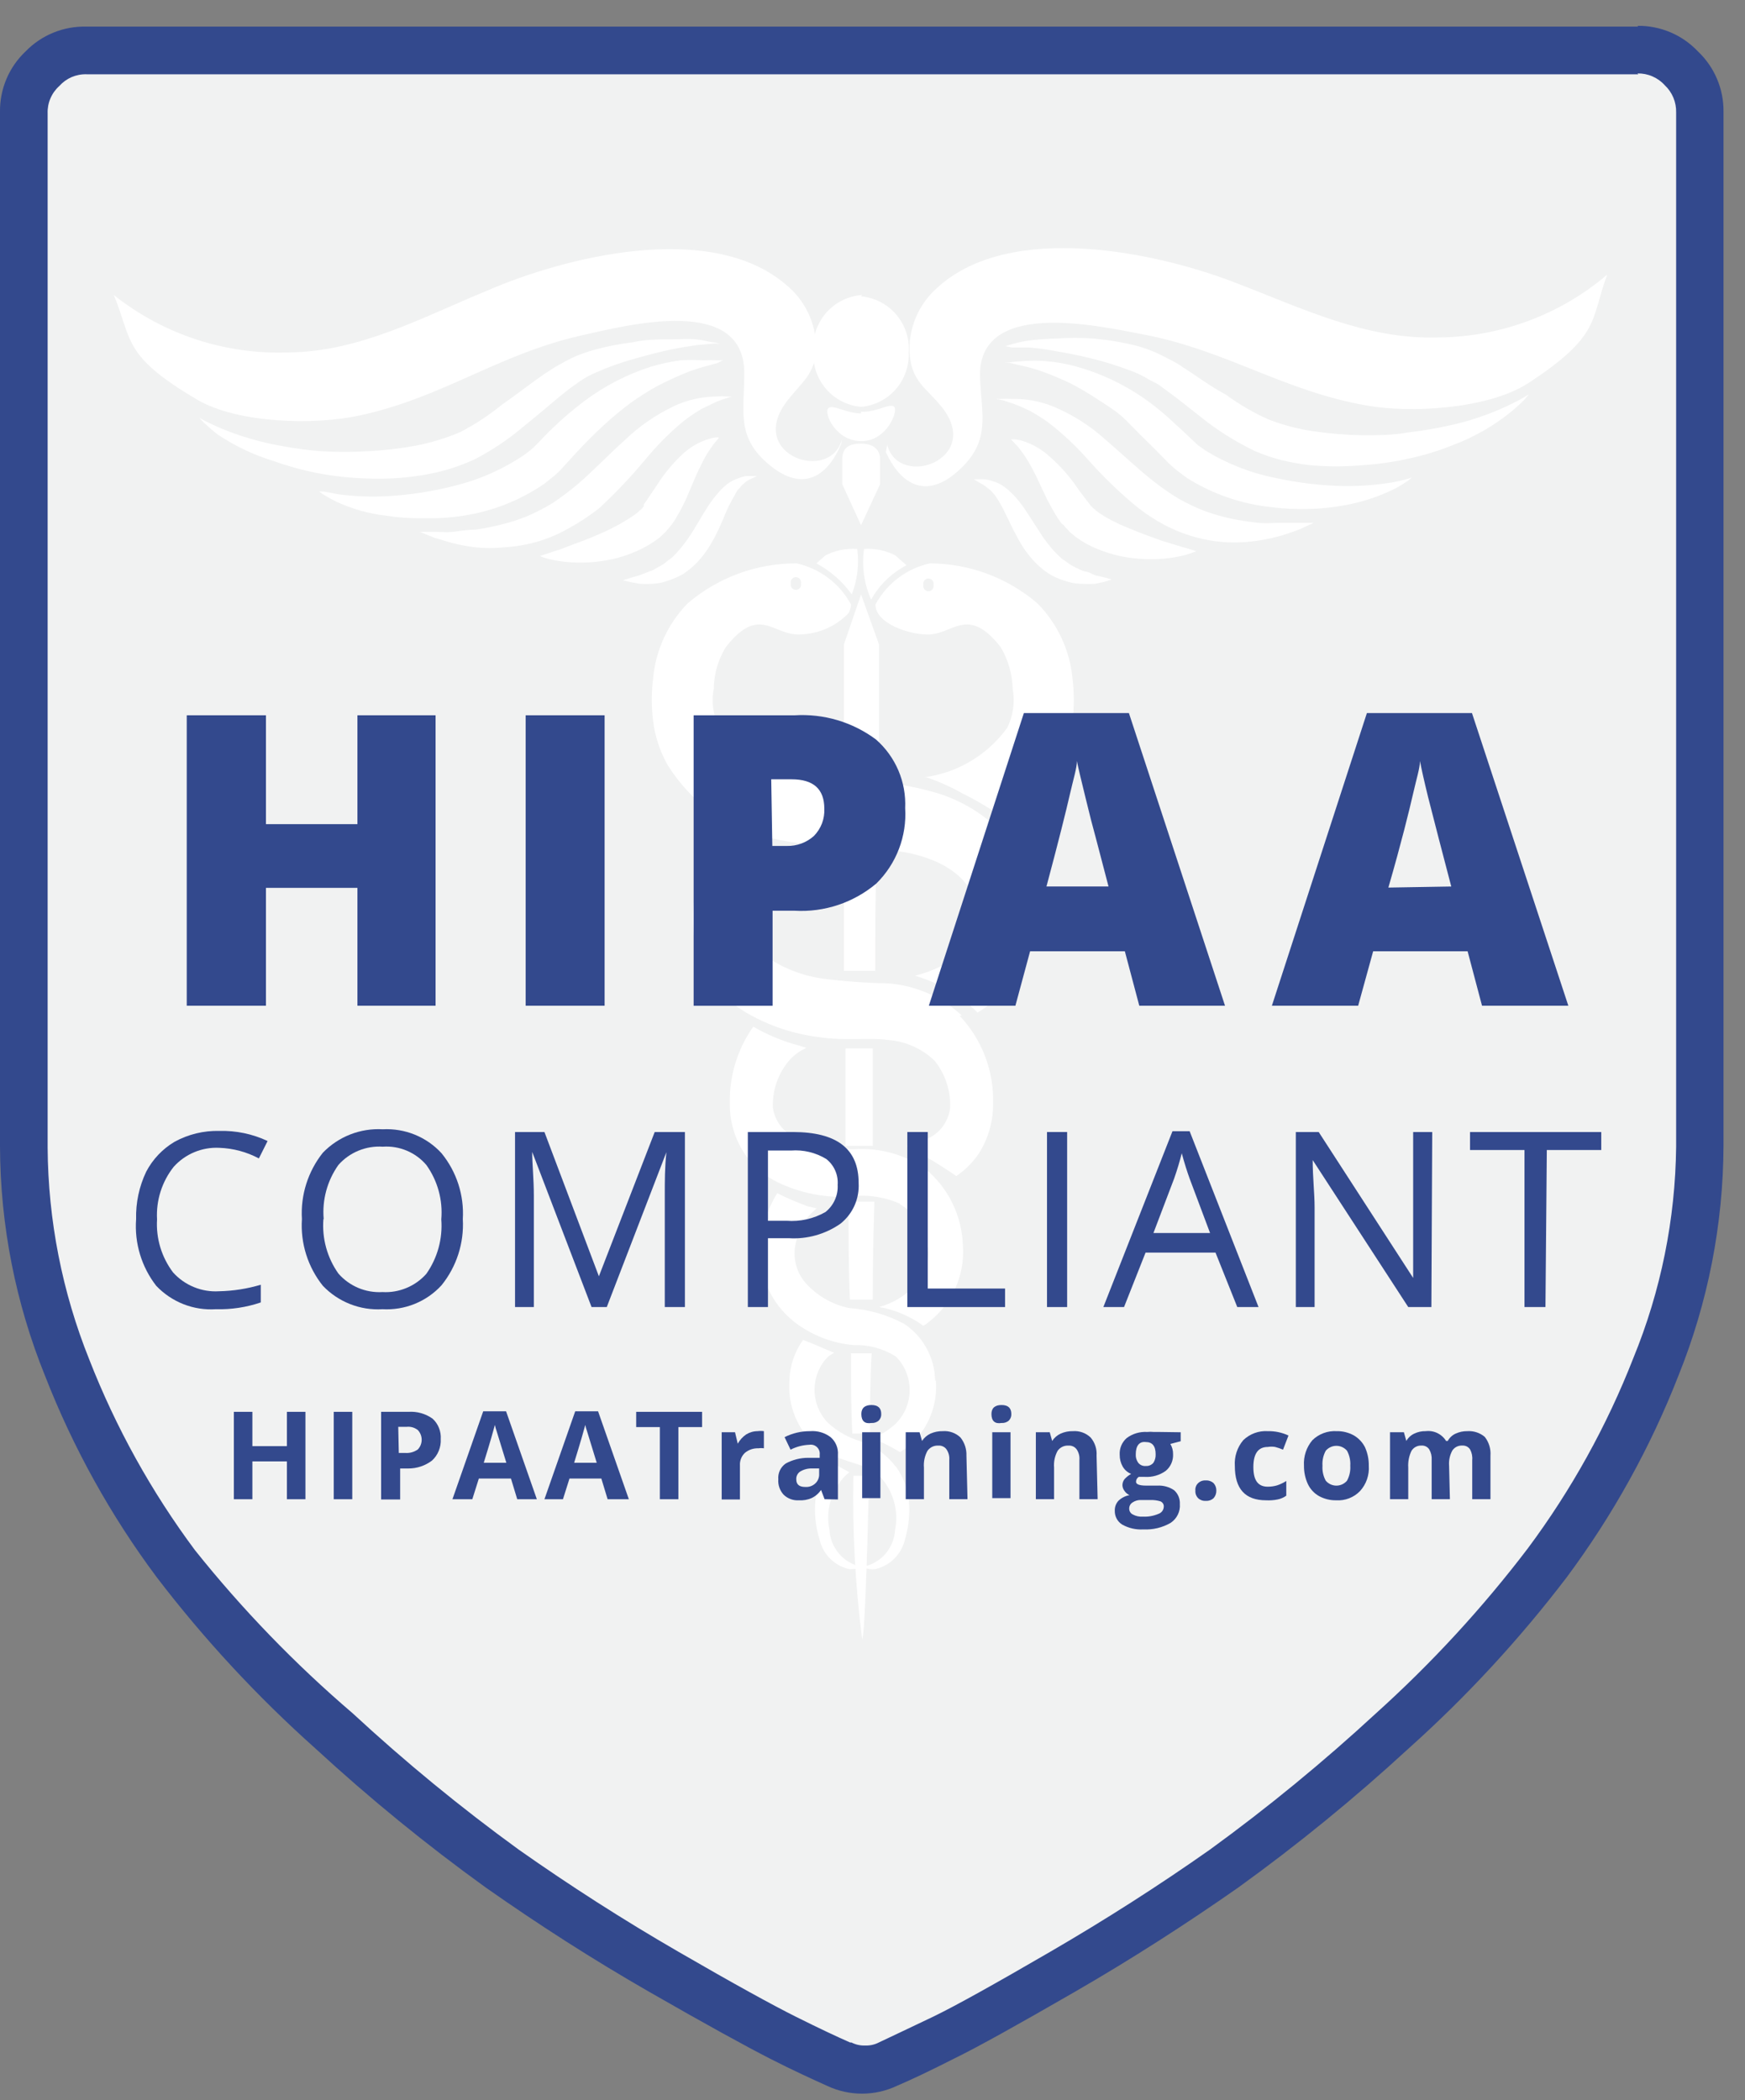 <?xml version="1.0" encoding="UTF-8"?>
<svg xmlns="http://www.w3.org/2000/svg" width="54" height="65" viewBox="0 0 54 65" fill="none">
  <rect x="0" y="0" width="54" height="65" fill="#808080" stroke="none"/>
  <path d="M26.671 64.066C26.409 64.067 26.15 64.01 25.913 63.898C25.441 63.687 24.86 63.409 24.136 63.055C23.411 62.702 22.189 62.028 20.454 61.017C18.719 60.006 17.084 58.944 15.467 57.824C13.65 56.526 11.915 55.12 10.269 53.612C8.5 52.032 6.883 50.289 5.442 48.405C4.048 46.54 2.915 44.494 2.072 42.323C1.196 40.143 0.744 37.815 0.741 35.465V3.453C0.737 3.199 0.786 2.948 0.885 2.714C0.983 2.481 1.13 2.271 1.314 2.097C1.489 1.915 1.7 1.772 1.934 1.677C2.167 1.581 2.418 1.535 2.67 1.541H50.689C50.941 1.537 51.191 1.587 51.423 1.685C51.655 1.784 51.864 1.93 52.037 2.113C52.222 2.287 52.37 2.497 52.47 2.731C52.57 2.964 52.62 3.216 52.618 3.47V35.482C52.606 37.825 52.149 40.143 51.27 42.315C50.426 44.485 49.293 46.531 47.901 48.397C46.46 50.278 44.846 52.021 43.082 53.603C41.431 55.108 39.692 56.515 37.876 57.815C36.292 58.927 34.615 60.014 32.855 61.017C31.094 62.019 29.872 62.702 29.173 63.064C28.474 63.426 27.867 63.687 27.438 63.906C27.198 64.019 26.936 64.074 26.671 64.066Z" fill="#F1F2F2"></path>
  <path d="M50.672 2.273C50.831 2.27 50.988 2.3 51.133 2.363C51.278 2.425 51.409 2.518 51.515 2.636C51.63 2.743 51.721 2.874 51.782 3.019C51.843 3.164 51.873 3.321 51.869 3.478V35.491C51.845 37.734 51.397 39.952 50.546 42.028C49.725 44.131 48.626 46.114 47.277 47.925C45.873 49.77 44.299 51.479 42.577 53.03C40.95 54.533 39.237 55.94 37.446 57.242C35.879 58.346 34.22 59.407 32.51 60.401C30.799 61.396 29.561 62.086 28.879 62.415C28.196 62.743 27.547 63.047 27.194 63.215C27.064 63.282 26.919 63.314 26.773 63.308C26.626 63.314 26.481 63.282 26.351 63.215H26.309C25.905 63.038 25.349 62.777 24.624 62.415C23.9 62.053 22.703 61.396 20.985 60.401C19.266 59.407 17.615 58.346 16.048 57.242C14.257 55.941 12.543 54.534 10.918 53.03C9.133 51.503 7.497 49.811 6.032 47.976C4.684 46.165 3.584 44.181 2.763 42.078C1.925 39.991 1.488 37.765 1.474 35.516V3.503C1.469 3.345 1.499 3.187 1.562 3.042C1.625 2.896 1.718 2.766 1.836 2.661C1.942 2.543 2.072 2.449 2.217 2.386C2.363 2.324 2.52 2.294 2.679 2.299H50.698M50.698 0.824H2.679C2.328 0.814 1.979 0.877 1.655 1.009C1.33 1.141 1.036 1.339 0.792 1.591C0.537 1.832 0.334 2.123 0.198 2.447C0.062 2.77 -0.006 3.119 -0 3.47V35.482C0.008 37.92 0.482 40.333 1.398 42.592C2.265 44.813 3.426 46.907 4.852 48.818C6.32 50.739 7.968 52.516 9.772 54.125C11.44 55.661 13.198 57.096 15.037 58.422C16.655 59.559 18.331 60.637 20.092 61.648C21.853 62.659 23.083 63.333 23.824 63.712C24.565 64.091 25.147 64.353 25.593 64.555C25.931 64.715 26.301 64.798 26.676 64.798C27.05 64.798 27.42 64.715 27.758 64.555C28.207 64.364 28.797 64.083 29.527 63.712C30.269 63.35 31.507 62.659 33.259 61.648C35.011 60.637 36.688 59.559 38.314 58.422C40.153 57.096 41.911 55.661 43.579 54.125C45.378 52.515 47.019 50.738 48.482 48.818C49.91 46.898 51.074 44.796 51.944 42.567C52.854 40.306 53.326 37.894 53.335 35.457V3.444C53.337 3.098 53.268 2.754 53.131 2.435C52.995 2.116 52.795 1.829 52.543 1.591C52.303 1.337 52.013 1.135 51.691 0.999C51.369 0.863 51.022 0.795 50.672 0.799L50.698 0.824Z" fill="#33498D"></path>
  <g style="mix-blend-mode:overlay">
    <path d="M25.551 17.184L25.264 17.436C25.698 17.669 26.072 17.997 26.359 18.397C26.532 17.949 26.59 17.465 26.528 16.99C26.191 16.966 25.853 17.033 25.551 17.184ZM26.738 16.99C26.663 17.522 26.739 18.065 26.957 18.557C27.211 18.103 27.592 17.734 28.053 17.495L27.699 17.184C27.396 17.033 27.059 16.966 26.722 16.99M27.842 37.267C28.062 37.39 28.252 37.56 28.398 37.766C28.544 37.971 28.642 38.207 28.684 38.455C28.745 38.69 28.743 38.937 28.677 39.17C28.612 39.404 28.487 39.616 28.314 39.786C28.013 40.104 27.632 40.334 27.21 40.452C27.703 40.54 28.17 40.739 28.575 41.033C28.638 40.996 28.697 40.954 28.752 40.907C29.106 40.63 29.387 40.269 29.569 39.858C29.752 39.447 29.83 38.997 29.797 38.548C29.783 38.094 29.673 37.648 29.474 37.24C29.275 36.832 28.992 36.471 28.642 36.181C28 35.733 27.225 35.517 26.444 35.566C25.867 35.585 25.293 35.482 24.759 35.262C24.537 35.196 24.34 35.066 24.19 34.89C24.041 34.714 23.946 34.498 23.916 34.268C23.899 33.735 24.083 33.215 24.43 32.811C24.576 32.65 24.754 32.521 24.953 32.432L24.742 32.364C24.24 32.234 23.758 32.035 23.31 31.775C22.823 32.464 22.569 33.29 22.585 34.133C22.574 34.686 22.73 35.229 23.032 35.692C23.292 36.078 23.649 36.389 24.068 36.593C24.74 36.915 25.48 37.068 26.225 37.04C26.779 36.955 27.346 37.031 27.859 37.259M27.716 45.388C27.438 45.022 27.056 44.749 26.62 44.605C26.255 44.494 25.919 44.304 25.635 44.049C25.36 43.774 25.206 43.401 25.206 43.013C25.206 42.624 25.36 42.251 25.635 41.977L25.812 41.867C25.492 41.741 25.18 41.589 24.851 41.471C24.587 41.837 24.44 42.275 24.43 42.726C24.38 43.369 24.585 44.005 25.003 44.495C25.803 45.338 26.764 45.203 27.202 45.666C27.415 45.886 27.572 46.154 27.658 46.447C27.745 46.741 27.759 47.051 27.699 47.351C27.684 47.622 27.58 47.88 27.404 48.086C27.227 48.292 26.987 48.433 26.722 48.489C26.722 48.489 26.814 48.59 27.084 48.564C27.307 48.514 27.511 48.402 27.673 48.241C27.835 48.08 27.95 47.877 28.002 47.655C28.102 47.319 28.148 46.969 28.137 46.618C28.126 46.176 27.982 45.748 27.724 45.388M25.669 47.351C25.605 47.051 25.617 46.74 25.704 46.446C25.791 46.152 25.949 45.884 26.166 45.666L26.284 45.565L25.736 45.27C25.703 45.308 25.672 45.347 25.643 45.388C25.379 45.745 25.232 46.175 25.222 46.618C25.21 46.969 25.258 47.32 25.365 47.655C25.416 47.878 25.529 48.082 25.692 48.243C25.855 48.404 26.06 48.516 26.284 48.564C26.553 48.564 26.671 48.522 26.646 48.489C26.38 48.433 26.141 48.292 25.964 48.086C25.787 47.88 25.683 47.622 25.669 47.351ZM28.937 42.726C28.932 42.376 28.841 42.032 28.672 41.725C28.503 41.418 28.262 41.157 27.968 40.966C27.447 40.689 26.873 40.526 26.284 40.485C25.792 40.386 25.343 40.139 24.995 39.778C24.824 39.607 24.7 39.394 24.637 39.16C24.573 38.927 24.572 38.681 24.632 38.447C24.713 38.033 24.94 37.662 25.273 37.402L24.995 37.335C24.673 37.217 24.358 37.082 24.051 36.93C23.749 37.419 23.57 37.974 23.529 38.548C23.498 38.996 23.577 39.446 23.759 39.857C23.941 40.268 24.221 40.628 24.573 40.907C25.108 41.323 25.752 41.575 26.427 41.631C26.885 41.616 27.337 41.739 27.724 41.985C27.997 42.261 28.15 42.633 28.15 43.021C28.15 43.409 27.997 43.781 27.724 44.057C27.515 44.251 27.272 44.405 27.008 44.512C27.298 44.636 27.58 44.78 27.851 44.942C28.047 44.821 28.226 44.674 28.381 44.504C28.802 44.014 29.011 43.378 28.962 42.735M29.763 31.429C29.137 30.849 28.331 30.498 27.48 30.435C26.795 30.422 26.112 30.372 25.433 30.284C24.211 30.107 22.964 29.306 23.074 28.514C23.084 28.062 23.243 27.627 23.526 27.275C23.809 26.923 24.201 26.674 24.641 26.568C23.882 26.471 23.148 26.234 22.476 25.869L22.4 25.819C21.718 26.617 21.376 27.652 21.448 28.7C21.473 29.306 21.675 29.892 22.029 30.385C22.319 30.773 22.682 31.099 23.099 31.345C23.797 31.751 24.572 32.009 25.374 32.103C26.149 32.221 26.932 32.103 27.471 32.187C28.015 32.224 28.528 32.451 28.92 32.828C29.256 33.243 29.427 33.768 29.401 34.302C29.371 34.531 29.276 34.747 29.127 34.924C28.977 35.1 28.78 35.23 28.558 35.296C28.395 35.366 28.226 35.422 28.053 35.465C28.584 35.746 29.099 36.059 29.594 36.4C29.865 36.214 30.099 35.979 30.285 35.709C30.583 35.244 30.738 34.702 30.732 34.15C30.746 33.652 30.661 33.156 30.483 32.691C30.306 32.225 30.038 31.799 29.695 31.438M26.646 18.397L26.115 19.947C26.115 21.168 26.115 22.474 26.115 23.771H27.202C27.202 22.449 27.202 21.168 27.202 19.947L26.646 18.397ZM26.646 16.257L27.235 14.985V14.218C27.235 13.873 26.974 13.73 26.646 13.73C26.317 13.73 26.064 13.822 26.064 14.218V14.985L26.646 16.257ZM26.115 26.61C26.115 27.748 26.115 28.893 26.115 30.048H27.084C27.084 28.893 27.084 27.748 27.126 26.61H26.115ZM26.166 32.449C26.166 33.459 26.166 34.47 26.166 35.465H27.008C27.008 34.479 27.008 33.459 27.008 32.449H26.166ZM27.008 40.224C27.008 39.247 27.025 38.236 27.059 37.191H26.258C26.258 38.236 26.258 39.247 26.3 40.224H27.008ZM26.924 44.369C26.924 43.594 26.924 42.76 26.974 41.884H26.334C26.334 42.726 26.334 43.569 26.376 44.369H26.924ZM26.41 45.675C26.374 47.364 26.464 49.054 26.68 50.73C26.747 50.679 26.823 48.716 26.898 45.675H26.41ZM26.68 9.13C26.463 9.145 26.251 9.203 26.057 9.301C25.863 9.399 25.691 9.534 25.55 9.7C25.41 9.866 25.304 10.058 25.239 10.265C25.174 10.473 25.151 10.691 25.172 10.907C25.152 11.324 25.295 11.732 25.57 12.046C25.845 12.36 26.23 12.556 26.646 12.592C27.061 12.556 27.447 12.36 27.721 12.046C27.996 11.732 28.139 11.324 28.12 10.907C28.151 10.483 28.013 10.063 27.737 9.739C27.462 9.414 27.07 9.211 26.646 9.172M26.646 12.794C26.174 12.794 25.753 12.491 25.626 12.643C25.5 12.794 25.854 13.645 26.646 13.654C27.438 13.662 27.8 12.727 27.674 12.592C27.547 12.457 27.126 12.769 26.646 12.744M31.903 28.691C31.874 29.297 31.672 29.881 31.321 30.376C31.032 30.764 30.668 31.091 30.251 31.337C29.712 30.8 29.045 30.409 28.314 30.199C29.392 29.93 30.386 29.214 30.285 28.514C30.285 27.386 29.443 26.712 28.238 26.425C26.123 25.936 22.653 26.829 20.656 23.67C20.419 23.249 20.267 22.785 20.21 22.306C20.155 21.875 20.155 21.439 20.21 21.008C20.286 20.13 20.664 19.306 21.279 18.675C22.218 17.872 23.414 17.432 24.649 17.436C25.005 17.514 25.34 17.668 25.631 17.888C25.922 18.108 26.162 18.387 26.334 18.708C26.332 18.807 26.303 18.903 26.25 18.986C25.86 19.388 25.327 19.621 24.767 19.635C23.925 19.686 23.503 18.692 22.459 20.031C22.221 20.419 22.093 20.865 22.088 21.32C22.009 21.729 22.068 22.153 22.257 22.525C22.563 22.932 22.949 23.273 23.39 23.528C23.832 23.782 24.32 23.946 24.826 24.007C25.424 24.114 26.03 24.17 26.637 24.176C27.366 24.192 28.09 24.296 28.794 24.488C29.624 24.701 30.38 25.135 30.984 25.743C31.344 26.142 31.62 26.61 31.795 27.117C31.97 27.625 32.041 28.164 32.004 28.7M24.472 18.06C24.467 18.083 24.467 18.108 24.472 18.131C24.477 18.155 24.488 18.177 24.503 18.196C24.518 18.215 24.537 18.23 24.558 18.24C24.58 18.251 24.604 18.256 24.628 18.256C24.652 18.256 24.676 18.251 24.698 18.24C24.72 18.23 24.739 18.215 24.754 18.196C24.769 18.177 24.779 18.155 24.784 18.131C24.79 18.108 24.79 18.083 24.784 18.06C24.79 18.036 24.79 18.012 24.784 17.988C24.779 17.965 24.769 17.943 24.754 17.924C24.739 17.905 24.72 17.89 24.698 17.879C24.676 17.869 24.652 17.863 24.628 17.863C24.604 17.863 24.58 17.869 24.558 17.879C24.537 17.89 24.518 17.905 24.503 17.924C24.488 17.943 24.477 17.965 24.472 17.988C24.467 18.012 24.467 18.036 24.472 18.06ZM33.191 22.272C33.131 22.752 32.977 23.216 32.737 23.637C32.317 24.325 31.74 24.902 31.052 25.322C30.662 25.036 30.247 24.785 29.813 24.572C29.451 24.366 29.07 24.194 28.676 24.058H28.524H28.6C29.11 23.99 29.601 23.819 30.043 23.555C30.484 23.292 30.868 22.941 31.17 22.525C31.354 22.152 31.413 21.729 31.338 21.32C31.327 20.866 31.199 20.422 30.968 20.031C29.923 18.692 29.468 19.686 28.659 19.635C28.171 19.635 27.092 19.315 27.092 18.708C27.265 18.387 27.505 18.108 27.796 17.888C28.086 17.668 28.421 17.514 28.777 17.436C29.998 17.441 31.178 17.88 32.105 18.675C32.727 19.306 33.112 20.134 33.191 21.017C33.242 21.448 33.242 21.883 33.191 22.314M28.887 18.102C28.892 18.078 28.892 18.054 28.887 18.03C28.882 18.007 28.871 17.985 28.856 17.966C28.841 17.947 28.822 17.932 28.8 17.921C28.779 17.911 28.755 17.905 28.731 17.905C28.707 17.905 28.683 17.911 28.661 17.921C28.64 17.932 28.62 17.947 28.605 17.966C28.59 17.985 28.58 18.007 28.575 18.03C28.569 18.054 28.57 18.078 28.575 18.102C28.57 18.125 28.569 18.15 28.575 18.173C28.58 18.197 28.59 18.219 28.605 18.238C28.62 18.257 28.64 18.272 28.661 18.282C28.683 18.293 28.707 18.298 28.731 18.298C28.755 18.298 28.779 18.293 28.8 18.282C28.822 18.272 28.841 18.257 28.856 18.238C28.871 18.219 28.882 18.197 28.887 18.173C28.892 18.15 28.892 18.125 28.887 18.102Z" fill="white"></path>
    <path d="M27.455 13.772C27.834 15.162 30.429 14.193 29.14 12.593C28.643 11.978 28.205 11.818 28.146 10.908C28.131 10.535 28.199 10.163 28.344 9.819C28.49 9.476 28.71 9.168 28.988 8.92C31.255 6.822 35.837 7.816 38.255 8.76C40.319 9.552 42.265 10.504 44.464 10.444C46.397 10.441 48.266 9.752 49.738 8.498C49.207 9.914 49.561 10.377 47.278 11.868C46.039 12.66 43.655 12.795 42.291 12.551C39.696 12.096 37.927 10.824 35.34 10.343C33.9 10.065 30.235 9.257 30.328 11.691C30.378 12.888 30.665 13.663 29.654 14.572C28.643 15.482 27.86 14.977 27.413 13.991" fill="white"></path>
    <path d="M31.111 10.714L31.305 10.655C31.485 10.603 31.668 10.564 31.852 10.537C32.132 10.503 32.413 10.483 32.695 10.478C33.074 10.45 33.454 10.45 33.832 10.478C34.29 10.518 34.743 10.594 35.188 10.706C35.447 10.777 35.698 10.873 35.938 10.992L36.267 11.161C36.387 11.223 36.502 11.293 36.612 11.371C37.067 11.658 37.455 11.961 37.935 12.213C38.345 12.515 38.785 12.772 39.249 12.98C39.708 13.158 40.186 13.282 40.673 13.351C41.167 13.423 41.665 13.463 42.164 13.469C42.653 13.469 43.124 13.469 43.571 13.384C43.992 13.336 44.411 13.265 44.826 13.174C45.457 13.04 46.07 12.833 46.654 12.559C46.865 12.458 47.033 12.374 47.143 12.306L47.311 12.205L47.185 12.357C47.054 12.49 46.916 12.617 46.772 12.736C46.243 13.168 45.649 13.512 45.011 13.755C44.588 13.929 44.152 14.067 43.706 14.168C43.21 14.285 42.706 14.361 42.198 14.395C41.637 14.447 41.073 14.447 40.513 14.395C40.229 14.36 39.948 14.31 39.67 14.244C39.382 14.172 39.1 14.076 38.828 13.957C38.311 13.709 37.82 13.41 37.362 13.064C36.924 12.727 36.52 12.39 36.124 12.104L35.837 11.893L35.559 11.75C35.379 11.638 35.187 11.544 34.986 11.472C34.59 11.322 34.185 11.195 33.773 11.093C33.386 11 33.023 10.925 32.703 10.874C32.425 10.82 32.144 10.78 31.861 10.756H31.313L31.111 10.714Z" fill="white"></path>
    <path d="M31.061 11.22H31.213C31.36 11.197 31.509 11.183 31.659 11.178C31.895 11.157 32.131 11.157 32.367 11.178C32.677 11.203 32.984 11.256 33.285 11.338C34.034 11.544 34.743 11.875 35.383 12.315C35.744 12.568 36.085 12.85 36.402 13.157C36.562 13.292 36.739 13.469 36.874 13.595L36.992 13.705L37.084 13.789L37.312 13.949C37.975 14.355 38.705 14.641 39.468 14.792C40.163 14.944 40.872 15.028 41.583 15.044C42.094 15.049 42.604 15.01 43.108 14.927C43.293 14.884 43.436 14.859 43.537 14.825L43.689 14.783L43.563 14.884C43.478 14.935 43.352 15.028 43.175 15.12C42.688 15.363 42.169 15.536 41.633 15.634C41.272 15.702 40.906 15.741 40.538 15.752C40.13 15.765 39.722 15.746 39.317 15.693C38.397 15.594 37.513 15.285 36.73 14.792L36.436 14.573L36.276 14.438L36.158 14.328L35.711 13.873C35.416 13.587 35.13 13.301 34.869 13.031C34.608 12.761 34.271 12.559 33.976 12.366C33.705 12.184 33.423 12.018 33.133 11.868C32.855 11.734 32.586 11.624 32.341 11.531C32.097 11.439 31.887 11.38 31.701 11.338C31.516 11.296 31.373 11.262 31.271 11.237L31.061 11.22Z" fill="white"></path>
    <path d="M30.825 12.348H30.951C31.069 12.341 31.187 12.341 31.305 12.348C31.756 12.335 32.203 12.419 32.619 12.593C33.197 12.836 33.729 13.175 34.195 13.595C34.7 14.025 35.189 14.497 35.694 14.893C35.941 15.088 36.2 15.268 36.469 15.432C36.739 15.585 37.021 15.718 37.312 15.828C37.587 15.925 37.868 16.004 38.154 16.064C38.424 16.114 38.693 16.156 38.938 16.181C39.182 16.207 39.418 16.181 39.628 16.181C39.839 16.181 40.016 16.181 40.167 16.181C40.479 16.181 40.656 16.181 40.656 16.181L40.21 16.384C40.066 16.443 39.889 16.502 39.679 16.569C39.441 16.637 39.199 16.691 38.954 16.729C38.676 16.773 38.394 16.793 38.112 16.788C37.771 16.782 37.432 16.737 37.101 16.653C36.744 16.565 36.399 16.435 36.073 16.266C35.745 16.094 35.435 15.891 35.147 15.659C34.613 15.215 34.115 14.73 33.655 14.21C33.283 13.79 32.871 13.406 32.425 13.064C32.245 12.935 32.056 12.817 31.861 12.711C31.684 12.626 31.516 12.551 31.372 12.5L31.044 12.39L30.825 12.348Z" fill="white"></path>
    <path d="M31.288 13.596H31.372C31.455 13.601 31.537 13.615 31.616 13.638C31.904 13.723 32.17 13.867 32.4 14.059C32.715 14.326 32.998 14.628 33.242 14.96C33.36 15.137 33.487 15.306 33.605 15.457L33.697 15.575L33.739 15.634C33.774 15.673 33.81 15.71 33.849 15.744C33.875 15.759 33.898 15.779 33.916 15.803C34.065 15.915 34.223 16.013 34.388 16.098C34.56 16.189 34.737 16.271 34.919 16.342C35.273 16.494 35.627 16.62 35.938 16.73L36.368 16.864L36.713 16.965L37.017 17.058C36.918 17.101 36.816 17.137 36.713 17.168C36.438 17.241 36.156 17.286 35.871 17.302C35.464 17.323 35.057 17.292 34.658 17.21C34.425 17.158 34.197 17.087 33.975 16.999C33.733 16.902 33.503 16.775 33.293 16.62L33.108 16.468C33.049 16.409 33.032 16.376 32.981 16.334L32.906 16.241L32.855 16.207L32.745 16.056C32.611 15.853 32.51 15.651 32.408 15.466C32.223 15.087 32.08 14.75 31.928 14.472C31.807 14.247 31.666 14.032 31.507 13.832L31.347 13.663L31.288 13.596Z" fill="white"></path>
    <path d="M30.134 14.834H30.387C30.49 14.829 30.593 14.847 30.69 14.884C30.822 14.919 30.947 14.976 31.06 15.053C31.188 15.148 31.307 15.255 31.414 15.373C31.527 15.5 31.631 15.635 31.726 15.777C31.911 16.055 32.097 16.35 32.273 16.62C32.362 16.748 32.458 16.872 32.56 16.99C32.657 17.1 32.761 17.204 32.872 17.302C32.99 17.369 33.091 17.471 33.217 17.529C33.331 17.592 33.449 17.645 33.571 17.689C33.689 17.689 33.798 17.774 33.899 17.808L34.161 17.866L34.405 17.934L34.169 18.01L33.883 18.069C33.754 18.077 33.624 18.077 33.495 18.069C33.338 18.07 33.182 18.048 33.032 18.001C32.856 17.952 32.687 17.884 32.526 17.799C32.362 17.698 32.21 17.579 32.071 17.445C31.936 17.306 31.812 17.157 31.701 16.999C31.599 16.844 31.506 16.684 31.423 16.518C31.338 16.367 31.271 16.215 31.195 16.064C31.119 15.912 31.06 15.777 30.993 15.659C30.933 15.546 30.865 15.436 30.791 15.331L30.681 15.204C30.651 15.172 30.617 15.144 30.58 15.12C30.515 15.059 30.441 15.008 30.361 14.968L30.134 14.834Z" fill="white"></path>
    <path d="M26.065 13.561C25.736 14.977 23.108 14.101 24.329 12.449C24.801 11.818 25.231 11.607 25.256 10.764C25.255 10.39 25.17 10.02 25.009 9.682C24.847 9.344 24.612 9.046 24.321 8.81C21.971 6.797 17.43 7.968 15.054 9.004C13.015 9.846 11.112 10.891 8.913 10.908C6.961 10.977 5.049 10.347 3.521 9.13C4.103 10.529 3.774 11 6.108 12.373C7.38 13.115 9.764 13.157 11.112 12.862C13.69 12.315 15.408 10.967 17.977 10.385C19.41 10.065 23.032 9.113 23.032 11.548C23.032 12.744 22.771 13.536 23.816 14.395C24.86 15.255 25.618 14.732 26.031 13.738" fill="white"></path>
    <path d="M22.291 10.647L22.105 10.596C21.979 10.596 21.785 10.529 21.549 10.503C21.313 10.478 21.01 10.503 20.707 10.503C20.403 10.503 19.982 10.503 19.569 10.596C19.116 10.65 18.668 10.743 18.23 10.874C17.973 10.952 17.724 11.056 17.489 11.186L17.16 11.371L16.823 11.59C16.385 11.893 15.981 12.214 15.534 12.525C15.136 12.848 14.707 13.13 14.254 13.368C13.802 13.561 13.33 13.705 12.847 13.797C12.357 13.886 11.861 13.943 11.364 13.966C10.893 13.992 10.42 13.992 9.949 13.966C9.525 13.934 9.103 13.878 8.685 13.797C8.052 13.685 7.434 13.504 6.84 13.258C6.621 13.165 6.453 13.081 6.335 13.022L6.166 12.93L6.301 13.073C6.394 13.157 6.537 13.292 6.731 13.444C7.273 13.808 7.866 14.089 8.491 14.277C8.92 14.431 9.359 14.552 9.806 14.64C10.309 14.736 10.819 14.792 11.33 14.808C11.894 14.833 12.458 14.802 13.015 14.716C13.3 14.671 13.581 14.609 13.858 14.53C14.146 14.444 14.427 14.337 14.7 14.21C15.21 13.945 15.691 13.626 16.132 13.258C16.562 12.913 16.975 12.559 17.337 12.256L17.615 12.037L17.918 11.818C18.092 11.697 18.278 11.595 18.474 11.514C18.862 11.344 19.262 11.204 19.671 11.093C20.058 10.984 20.412 10.891 20.732 10.823C21.052 10.756 21.338 10.714 21.574 10.68L22.122 10.63L22.291 10.647Z" fill="white"></path>
    <path d="M22.367 11.152H22.215C22.064 11.144 21.912 11.144 21.76 11.152C21.527 11.138 21.294 11.138 21.061 11.152C20.753 11.193 20.449 11.258 20.151 11.346C19.405 11.584 18.704 11.945 18.079 12.416C17.733 12.676 17.404 12.958 17.093 13.259C16.941 13.402 16.764 13.587 16.638 13.722L16.529 13.832L16.436 13.916L16.217 14.084C15.57 14.52 14.851 14.839 14.094 15.028C13.407 15.206 12.704 15.316 11.996 15.356C11.484 15.384 10.971 15.365 10.463 15.297L10.033 15.213H9.873L10.008 15.306C10.136 15.386 10.268 15.459 10.404 15.525C10.897 15.754 11.423 15.902 11.963 15.963C12.325 16.019 12.691 16.045 13.058 16.039C13.48 16.052 13.903 16.027 14.321 15.963C15.229 15.829 16.093 15.489 16.849 14.969L17.143 14.733L17.295 14.598L17.405 14.48L17.834 14.008C18.121 13.705 18.399 13.419 18.677 13.166C18.945 12.918 19.226 12.685 19.519 12.467C19.789 12.273 20.07 12.096 20.362 11.936C20.64 11.793 20.901 11.675 21.137 11.574C21.373 11.473 21.592 11.405 21.768 11.355L22.198 11.237L22.367 11.152Z" fill="white"></path>
    <path d="M22.645 12.273H22.518C22.398 12.262 22.277 12.262 22.156 12.273C21.708 12.277 21.265 12.378 20.859 12.568C20.294 12.836 19.776 13.195 19.326 13.629C18.829 14.076 18.365 14.565 17.877 14.986C17.634 15.189 17.381 15.38 17.118 15.559C16.864 15.714 16.6 15.852 16.326 15.971C16.053 16.084 15.772 16.174 15.484 16.241C15.229 16.305 14.97 16.356 14.709 16.393C14.456 16.393 14.229 16.435 14.018 16.46C13.808 16.485 13.631 16.46 13.479 16.46H12.991L13.445 16.645L13.985 16.805C14.223 16.864 14.465 16.909 14.709 16.94C15.006 16.97 15.305 16.97 15.602 16.94C15.941 16.919 16.277 16.863 16.605 16.772C16.958 16.67 17.297 16.526 17.615 16.342C17.937 16.165 18.244 15.962 18.534 15.736C19.044 15.265 19.522 14.761 19.966 14.228C20.32 13.795 20.715 13.397 21.145 13.04C21.323 12.903 21.509 12.776 21.701 12.661L22.173 12.433C22.283 12.388 22.396 12.348 22.51 12.315L22.645 12.273Z" fill="white"></path>
    <path d="M22.232 13.536H22.148C22.065 13.549 21.983 13.568 21.904 13.595C21.619 13.687 21.357 13.839 21.137 14.042C20.837 14.319 20.574 14.633 20.354 14.977L20.008 15.491L19.924 15.608V15.668C19.924 15.668 19.848 15.769 19.823 15.777C19.796 15.795 19.773 15.818 19.755 15.844C19.611 15.956 19.459 16.057 19.3 16.148C19.132 16.249 18.955 16.341 18.778 16.426C18.424 16.586 18.079 16.729 17.767 16.838L17.346 16.999L17.009 17.108L16.706 17.209C16.807 17.252 16.911 17.285 17.017 17.31C17.294 17.373 17.576 17.407 17.86 17.411C18.268 17.42 18.676 17.375 19.073 17.277C19.301 17.215 19.523 17.137 19.738 17.041C19.978 16.933 20.204 16.797 20.413 16.636L20.589 16.468L20.707 16.333L20.783 16.24L20.834 16.165C20.875 16.116 20.909 16.062 20.935 16.005C21.052 15.812 21.156 15.612 21.247 15.406C21.415 15.019 21.55 14.673 21.693 14.395C21.803 14.164 21.935 13.944 22.089 13.738L22.241 13.561L22.232 13.536Z" fill="white"></path>
    <path d="M23.428 14.732H23.175C23.074 14.731 22.974 14.751 22.881 14.791C22.748 14.832 22.623 14.895 22.51 14.977C22.385 15.076 22.272 15.189 22.173 15.314C22.065 15.441 21.967 15.577 21.878 15.718C21.693 16.013 21.524 16.316 21.364 16.561C21.278 16.692 21.186 16.818 21.086 16.94C20.994 17.052 20.896 17.159 20.791 17.26C20.674 17.336 20.572 17.445 20.454 17.504C20.337 17.563 20.227 17.647 20.109 17.681L19.78 17.807L19.519 17.883L19.275 17.959L19.519 18.018L19.814 18.069C19.94 18.077 20.067 18.077 20.193 18.069C20.352 18.061 20.508 18.03 20.657 17.976C20.83 17.921 20.996 17.848 21.154 17.757C21.313 17.65 21.46 17.525 21.592 17.386C21.724 17.243 21.843 17.088 21.946 16.923C22.042 16.768 22.13 16.608 22.207 16.443C22.291 16.283 22.35 16.122 22.417 15.971C22.485 15.819 22.535 15.684 22.603 15.566C22.67 15.448 22.729 15.339 22.788 15.229C22.847 15.12 22.864 15.137 22.898 15.095C22.924 15.053 22.959 15.015 22.999 14.985C23.059 14.923 23.131 14.871 23.209 14.834L23.428 14.732Z" fill="white"></path>
  </g>
  <path d="M13.479 31.127H11.061V27.479H8.23V31.127H5.779V22.138H8.23V25.507H11.061V22.138H13.479V31.127Z" fill="#33498D"></path>
  <path d="M16.267 31.127V22.138H18.71V31.127H16.267Z" fill="#33498D"></path>
  <path d="M28.011 25.012C28.038 25.442 27.972 25.873 27.818 26.275C27.664 26.678 27.425 27.043 27.118 27.345C26.414 27.938 25.51 28.24 24.591 28.187H23.908V31.128H21.465V22.139H24.582C25.487 22.081 26.383 22.346 27.11 22.889C27.409 23.152 27.646 23.48 27.802 23.847C27.958 24.215 28.029 24.613 28.011 25.012ZM23.9 26.182H24.346C24.657 26.19 24.958 26.079 25.189 25.871C25.297 25.76 25.381 25.628 25.437 25.483C25.492 25.338 25.516 25.183 25.509 25.028C25.509 24.422 25.172 24.119 24.498 24.119H23.866L23.9 26.182Z" fill="#33498D"></path>
  <path d="M35.256 31.127L34.809 29.442H31.877L31.422 31.127H28.744L31.684 22.07H34.935L37.909 31.127H35.256ZM34.304 27.437L33.916 25.954C33.824 25.625 33.714 25.196 33.588 24.673C33.461 24.151 33.369 23.78 33.326 23.553C33.326 23.764 33.217 24.109 33.107 24.589C32.998 25.069 32.762 26.021 32.383 27.437H34.304Z" fill="#33498D"></path>
  <path d="M45.862 31.127L45.416 29.442H42.493L42.029 31.127H39.359L42.299 22.07H45.551L48.533 31.127H45.862ZM44.91 27.437L44.523 25.954L44.194 24.673C44.068 24.16 43.984 23.78 43.942 23.553C43.942 23.764 43.832 24.109 43.723 24.589C43.613 25.069 43.369 26.072 42.964 27.47L44.91 27.437Z" fill="#33498D"></path>
  <path d="M6.79 35.525C6.525 35.511 6.26 35.557 6.015 35.659C5.77 35.761 5.551 35.916 5.374 36.114C5.01 36.575 4.827 37.154 4.86 37.74C4.824 38.33 5.001 38.912 5.357 39.383C5.536 39.581 5.756 39.736 6.003 39.836C6.249 39.937 6.515 39.981 6.781 39.964C7.218 39.955 7.652 39.887 8.07 39.762V40.31C7.623 40.462 7.152 40.533 6.68 40.52C6.338 40.542 5.996 40.489 5.677 40.364C5.358 40.238 5.071 40.044 4.835 39.796C4.379 39.209 4.157 38.473 4.212 37.732C4.199 37.225 4.306 36.723 4.523 36.266C4.724 35.882 5.027 35.561 5.4 35.339C5.825 35.106 6.305 34.989 6.79 35.002C7.304 34.988 7.815 35.095 8.281 35.314L8.011 35.853C7.634 35.652 7.216 35.54 6.79 35.525Z" fill="#33498D"></path>
  <path d="M14.322 37.731C14.364 38.471 14.13 39.201 13.664 39.778C13.434 40.03 13.15 40.227 12.834 40.355C12.518 40.483 12.177 40.539 11.836 40.52C11.495 40.541 11.152 40.487 10.834 40.361C10.515 40.236 10.228 40.043 9.991 39.795C9.525 39.212 9.294 38.476 9.343 37.731C9.298 36.989 9.529 36.257 9.991 35.676C10.23 35.429 10.519 35.236 10.839 35.111C11.159 34.986 11.502 34.931 11.845 34.951C12.184 34.933 12.523 34.99 12.838 35.118C13.152 35.246 13.435 35.442 13.664 35.693C14.131 36.266 14.366 36.993 14.322 37.731ZM10.008 37.731C9.961 38.33 10.125 38.926 10.472 39.416C10.64 39.609 10.851 39.761 11.088 39.861C11.324 39.96 11.58 40.004 11.836 39.989C12.09 40.004 12.344 39.96 12.579 39.862C12.814 39.765 13.024 39.615 13.193 39.425C13.538 38.934 13.702 38.338 13.656 37.74C13.707 37.141 13.543 36.544 13.193 36.055C13.028 35.862 12.82 35.71 12.586 35.612C12.352 35.514 12.098 35.472 11.845 35.49C11.588 35.473 11.331 35.515 11.093 35.613C10.855 35.711 10.642 35.862 10.472 36.055C10.127 36.542 9.965 37.136 10.017 37.731H10.008Z" fill="#33498D"></path>
  <path d="M18.306 40.453L16.469 35.651C16.469 36.03 16.52 36.494 16.52 37.007V40.453H15.938V35.036H16.848L18.533 39.501L20.26 35.036H21.195V40.453H20.572V36.965C20.572 36.561 20.572 36.123 20.622 35.66L18.777 40.453H18.306Z" fill="#33498D"></path>
  <path d="M26.571 36.611C26.585 36.852 26.541 37.092 26.443 37.312C26.345 37.532 26.195 37.725 26.006 37.875C25.538 38.2 24.974 38.358 24.405 38.322H23.765V40.453H23.142V35.036H24.54C25.897 35.036 26.571 35.558 26.571 36.611ZM23.765 37.782H24.338C24.758 37.815 25.177 37.721 25.543 37.513C25.669 37.413 25.769 37.285 25.835 37.138C25.901 36.991 25.931 36.831 25.922 36.67C25.933 36.518 25.907 36.365 25.845 36.226C25.784 36.086 25.688 35.964 25.568 35.87C25.24 35.67 24.856 35.579 24.473 35.609H23.765V37.782Z" fill="#33498D"></path>
  <path d="M28.078 40.453V35.036H28.71V39.88H31.102V40.453H28.078Z" fill="#33498D"></path>
  <path d="M32.4 40.453V35.036H33.023V40.453H32.4Z" fill="#33498D"></path>
  <path d="M38.288 40.453L37.615 38.768H35.45L34.784 40.453H34.144L36.283 35.011H36.814L38.946 40.453H38.288ZM37.446 38.161L36.814 36.477C36.738 36.266 36.654 36.005 36.57 35.693C36.511 35.929 36.435 36.19 36.334 36.477L35.694 38.161H37.446Z" fill="#33498D"></path>
  <path d="M44.295 40.453H43.579L40.622 35.904C40.622 36.443 40.681 36.932 40.681 37.37V40.453H40.1V35.036H40.808L43.731 39.552C43.731 39.484 43.731 39.274 43.731 38.911C43.731 38.549 43.731 38.288 43.731 38.136V35.036H44.321L44.295 40.453Z" fill="#33498D"></path>
  <path d="M47.825 40.453H47.176V35.592H45.491V35.036H49.552V35.592H47.867L47.825 40.453Z" fill="#33498D"></path>
  <path d="M9.452 46.401H8.879V45.23H7.81V46.401H7.237V43.696H7.81V44.758H8.879V43.696H9.452V46.401Z" fill="#33498D"></path>
  <path d="M10.328 46.401V43.696H10.901V46.401H10.328Z" fill="#33498D"></path>
  <path d="M13.639 44.539C13.646 44.663 13.625 44.786 13.578 44.902C13.532 45.017 13.46 45.12 13.369 45.204C13.158 45.364 12.901 45.45 12.636 45.449H12.383V46.409H11.794V43.696H12.636C12.903 43.677 13.168 43.752 13.386 43.907C13.473 43.986 13.541 44.084 13.584 44.194C13.628 44.303 13.647 44.421 13.639 44.539ZM12.341 44.968H12.535C12.676 44.98 12.816 44.941 12.931 44.859C13.007 44.778 13.049 44.671 13.049 44.56C13.049 44.449 13.007 44.342 12.931 44.261C12.833 44.183 12.709 44.147 12.585 44.16H12.324L12.341 44.968Z" fill="#33498D"></path>
  <path d="M16.006 46.401L15.812 45.761H14.818L14.616 46.401H14.001L14.953 43.68H15.661L16.613 46.401H16.006ZM15.669 45.272L15.366 44.286C15.344 44.226 15.327 44.164 15.315 44.101C15.273 44.261 15.164 44.648 14.97 45.272H15.669Z" fill="#33498D"></path>
  <path d="M18.803 46.401L18.609 45.761H17.623L17.421 46.401H16.848L17.8 43.68H18.508L19.46 46.401H18.803ZM18.466 45.272L18.163 44.286C18.141 44.226 18.124 44.164 18.112 44.101C18.07 44.261 17.96 44.648 17.767 45.272H18.466Z" fill="#33498D"></path>
  <path d="M20.993 46.401H20.42V44.168H19.687V43.696H21.726V44.168H20.993V46.401Z" fill="#33498D"></path>
  <path d="M23.445 44.294C23.509 44.285 23.575 44.285 23.639 44.294V44.825C23.583 44.816 23.526 44.816 23.471 44.825C23.317 44.818 23.166 44.869 23.049 44.968C22.997 45.018 22.957 45.078 22.931 45.145C22.905 45.212 22.893 45.284 22.898 45.356V46.409H22.333V44.328H22.746L22.83 44.682C22.894 44.567 22.983 44.469 23.091 44.395C23.198 44.329 23.32 44.294 23.445 44.294Z" fill="#33498D"></path>
  <path d="M25.517 46.4L25.408 46.114C25.334 46.223 25.232 46.31 25.113 46.366C24.991 46.419 24.858 46.442 24.725 46.434C24.639 46.44 24.553 46.428 24.472 46.399C24.391 46.37 24.316 46.324 24.254 46.265C24.194 46.201 24.148 46.125 24.119 46.043C24.09 45.96 24.078 45.872 24.085 45.785C24.077 45.691 24.093 45.596 24.133 45.51C24.173 45.424 24.235 45.351 24.313 45.296C24.527 45.179 24.767 45.118 25.012 45.119H25.366V45.027C25.371 44.984 25.367 44.94 25.353 44.899C25.339 44.858 25.315 44.821 25.284 44.79C25.253 44.76 25.215 44.737 25.174 44.724C25.132 44.711 25.088 44.708 25.046 44.715C24.843 44.723 24.645 44.775 24.464 44.867L24.279 44.479C24.524 44.356 24.796 44.292 25.071 44.294C25.297 44.276 25.522 44.342 25.703 44.479C25.781 44.546 25.842 44.631 25.882 44.726C25.921 44.821 25.938 44.924 25.93 45.027V46.408L25.517 46.4ZM25.349 45.448H25.13C25.003 45.444 24.877 45.476 24.767 45.541C24.726 45.566 24.693 45.602 24.671 45.645C24.649 45.688 24.638 45.737 24.641 45.785C24.641 45.945 24.734 46.021 24.919 46.021C24.976 46.025 25.033 46.017 25.086 45.999C25.14 45.98 25.189 45.95 25.231 45.911C25.272 45.873 25.304 45.825 25.324 45.773C25.344 45.721 25.353 45.664 25.349 45.608V45.448Z" fill="#33498D"></path>
  <path d="M26.655 43.763C26.655 43.578 26.764 43.485 26.966 43.485C27.169 43.485 27.27 43.578 27.27 43.763C27.272 43.8 27.266 43.838 27.253 43.872C27.24 43.907 27.22 43.939 27.194 43.965C27.163 43.993 27.127 44.013 27.088 44.026C27.049 44.039 27.008 44.044 26.966 44.041C26.764 44.075 26.655 43.982 26.655 43.763ZM27.244 46.367H26.68V44.328H27.244V46.367Z" fill="#33498D"></path>
  <path d="M29.94 46.4H29.376V45.187C29.386 45.071 29.356 44.955 29.291 44.859C29.263 44.819 29.225 44.787 29.18 44.767C29.136 44.746 29.087 44.737 29.039 44.741C28.974 44.737 28.909 44.749 28.85 44.777C28.791 44.805 28.74 44.848 28.702 44.901C28.615 45.06 28.577 45.242 28.592 45.423V46.4H28.028V44.328H28.457L28.533 44.597C28.597 44.498 28.688 44.42 28.794 44.37C28.914 44.317 29.043 44.291 29.174 44.294C29.273 44.286 29.374 44.3 29.468 44.333C29.562 44.366 29.648 44.419 29.721 44.488C29.849 44.647 29.915 44.848 29.907 45.052L29.94 46.4Z" fill="#33498D"></path>
  <path d="M30.681 43.763C30.681 43.578 30.791 43.485 30.993 43.485C31.195 43.485 31.296 43.578 31.296 43.763C31.298 43.8 31.292 43.838 31.279 43.872C31.266 43.907 31.246 43.939 31.22 43.965C31.189 43.993 31.153 44.013 31.114 44.026C31.075 44.039 31.034 44.044 30.993 44.041C30.791 44.075 30.681 43.982 30.681 43.763ZM31.271 46.367H30.706V44.328H31.271V46.367Z" fill="#33498D"></path>
  <path d="M33.967 46.4H33.403V45.187C33.413 45.071 33.383 44.955 33.319 44.859C33.29 44.819 33.252 44.787 33.208 44.767C33.163 44.746 33.114 44.737 33.066 44.741C33.001 44.737 32.936 44.749 32.877 44.777C32.818 44.805 32.767 44.848 32.729 44.901C32.642 45.06 32.604 45.242 32.619 45.423V46.4H32.055V44.328H32.485L32.56 44.597C32.624 44.498 32.715 44.42 32.822 44.37C32.941 44.317 33.07 44.291 33.201 44.294C33.3 44.286 33.401 44.3 33.495 44.333C33.589 44.366 33.675 44.419 33.748 44.488C33.815 44.565 33.865 44.655 33.897 44.752C33.929 44.849 33.941 44.951 33.934 45.052L33.967 46.4Z" fill="#33498D"></path>
  <path d="M36.537 44.328V44.606L36.217 44.69C36.273 44.784 36.303 44.892 36.301 45.002C36.306 45.1 36.289 45.199 36.249 45.29C36.21 45.381 36.15 45.461 36.073 45.524C35.885 45.658 35.656 45.724 35.425 45.709H35.239C35.214 45.725 35.192 45.748 35.177 45.774C35.163 45.801 35.155 45.831 35.155 45.861C35.155 45.937 35.256 45.979 35.467 45.979H35.821C36.003 45.97 36.183 46.02 36.334 46.122C36.394 46.176 36.441 46.242 36.472 46.317C36.502 46.391 36.516 46.471 36.511 46.552C36.52 46.665 36.498 46.779 36.447 46.881C36.397 46.983 36.32 47.07 36.225 47.133C35.969 47.28 35.677 47.35 35.383 47.335C35.154 47.349 34.925 47.297 34.725 47.184C34.654 47.139 34.595 47.077 34.556 47.003C34.516 46.929 34.496 46.846 34.498 46.762C34.492 46.648 34.532 46.536 34.608 46.451C34.703 46.359 34.823 46.297 34.953 46.274C34.892 46.246 34.839 46.203 34.801 46.147C34.761 46.097 34.737 46.035 34.734 45.97C34.733 45.9 34.757 45.831 34.801 45.777C34.86 45.713 34.928 45.659 35.004 45.617C34.893 45.573 34.801 45.492 34.742 45.389C34.68 45.279 34.648 45.154 34.65 45.027C34.644 44.929 34.66 44.831 34.698 44.74C34.736 44.65 34.795 44.569 34.869 44.505C35.051 44.37 35.275 44.305 35.501 44.319C35.568 44.312 35.636 44.312 35.703 44.319H35.863L36.537 44.328ZM34.944 46.695C34.944 46.732 34.954 46.768 34.974 46.799C34.993 46.831 35.021 46.856 35.054 46.872C35.149 46.924 35.258 46.948 35.366 46.939C35.53 46.948 35.694 46.919 35.846 46.855C35.894 46.839 35.936 46.809 35.967 46.768C35.997 46.727 36.013 46.678 36.014 46.627C36.016 46.594 36.007 46.56 35.989 46.532C35.97 46.503 35.944 46.481 35.913 46.467C35.812 46.436 35.707 46.422 35.602 46.425H35.307C35.214 46.422 35.122 46.449 35.046 46.501C35.013 46.522 34.987 46.55 34.969 46.584C34.951 46.618 34.943 46.657 34.944 46.695ZM35.147 45.01C35.141 45.103 35.168 45.196 35.222 45.271C35.25 45.306 35.286 45.334 35.328 45.352C35.369 45.369 35.414 45.376 35.458 45.372C35.503 45.375 35.547 45.367 35.588 45.35C35.629 45.332 35.666 45.305 35.694 45.271C35.743 45.193 35.766 45.102 35.762 45.01C35.762 44.757 35.661 44.631 35.458 44.631C35.248 44.606 35.147 44.757 35.147 45.01Z" fill="#33498D"></path>
  <path d="M36.992 46.131C36.987 46.089 36.993 46.047 37.008 46.008C37.022 45.968 37.045 45.933 37.076 45.904C37.107 45.874 37.144 45.851 37.185 45.836C37.225 45.822 37.269 45.816 37.312 45.819C37.356 45.816 37.401 45.822 37.443 45.837C37.484 45.851 37.523 45.874 37.556 45.904C37.612 45.966 37.642 46.047 37.64 46.131C37.643 46.218 37.613 46.302 37.556 46.367C37.523 46.397 37.484 46.42 37.443 46.434C37.401 46.449 37.356 46.454 37.312 46.451C37.269 46.454 37.225 46.448 37.185 46.434C37.144 46.419 37.107 46.397 37.076 46.367C37.046 46.336 37.023 46.299 37.008 46.258C36.994 46.218 36.988 46.174 36.992 46.131Z" fill="#33498D"></path>
  <path d="M39.182 46.434C38.533 46.434 38.213 46.08 38.213 45.372C38.193 45.082 38.286 44.795 38.474 44.572C38.574 44.476 38.694 44.401 38.824 44.353C38.955 44.305 39.094 44.285 39.232 44.294C39.453 44.289 39.672 44.335 39.873 44.429L39.704 44.867C39.625 44.833 39.543 44.804 39.46 44.783C39.385 44.77 39.308 44.77 39.232 44.783C38.938 44.783 38.786 44.985 38.786 45.406C38.786 45.827 38.938 46.013 39.232 46.013C39.332 46.013 39.431 45.999 39.527 45.97C39.625 45.936 39.718 45.891 39.805 45.836V46.291C39.725 46.349 39.633 46.389 39.536 46.408C39.419 46.432 39.3 46.44 39.182 46.434Z" fill="#33498D"></path>
  <path d="M42.358 45.364C42.368 45.506 42.349 45.648 42.303 45.783C42.257 45.918 42.184 46.041 42.088 46.147C41.993 46.246 41.877 46.323 41.749 46.372C41.621 46.422 41.484 46.443 41.347 46.434C41.164 46.437 40.985 46.393 40.824 46.307C40.669 46.221 40.546 46.089 40.471 45.928C40.39 45.751 40.35 45.558 40.352 45.364C40.334 45.076 40.427 44.792 40.614 44.572C40.713 44.476 40.83 44.402 40.959 44.354C41.088 44.306 41.226 44.286 41.364 44.294C41.545 44.29 41.725 44.334 41.886 44.42C42.038 44.506 42.161 44.635 42.24 44.791C42.321 44.971 42.361 45.166 42.358 45.364ZM40.925 45.364C40.914 45.525 40.949 45.685 41.026 45.827C41.067 45.875 41.117 45.913 41.174 45.94C41.231 45.966 41.292 45.98 41.355 45.98C41.418 45.98 41.48 45.966 41.536 45.94C41.593 45.913 41.643 45.875 41.684 45.827C41.761 45.685 41.796 45.525 41.785 45.364C41.796 45.203 41.761 45.042 41.684 44.9C41.643 44.852 41.593 44.814 41.536 44.788C41.48 44.761 41.418 44.748 41.355 44.748C41.292 44.748 41.231 44.761 41.174 44.788C41.117 44.814 41.067 44.852 41.026 44.9C40.949 45.042 40.914 45.203 40.925 45.364Z" fill="#33498D"></path>
  <path d="M44.868 46.4H44.304V45.187C44.312 45.072 44.286 44.958 44.228 44.858C44.203 44.82 44.167 44.788 44.126 44.767C44.084 44.747 44.038 44.737 43.992 44.74C43.931 44.737 43.869 44.75 43.814 44.778C43.76 44.806 43.713 44.849 43.68 44.901C43.602 45.063 43.567 45.243 43.579 45.423V46.4H43.015V44.328H43.444L43.52 44.597C43.576 44.498 43.661 44.418 43.765 44.37C43.875 44.317 43.996 44.291 44.118 44.294C44.242 44.279 44.367 44.299 44.479 44.353C44.591 44.407 44.685 44.492 44.75 44.597H44.801C44.856 44.497 44.941 44.417 45.045 44.37C45.159 44.318 45.282 44.292 45.407 44.294C45.603 44.281 45.797 44.344 45.947 44.471C46.076 44.636 46.139 44.843 46.123 45.052V46.4H45.559V45.187C45.57 45.073 45.546 44.959 45.492 44.858C45.466 44.82 45.431 44.788 45.39 44.767C45.348 44.747 45.302 44.737 45.256 44.74C45.195 44.736 45.134 44.748 45.08 44.774C45.025 44.801 44.978 44.842 44.944 44.892C44.865 45.036 44.83 45.2 44.843 45.364L44.868 46.4Z" fill="#33498D"></path>
</svg>
